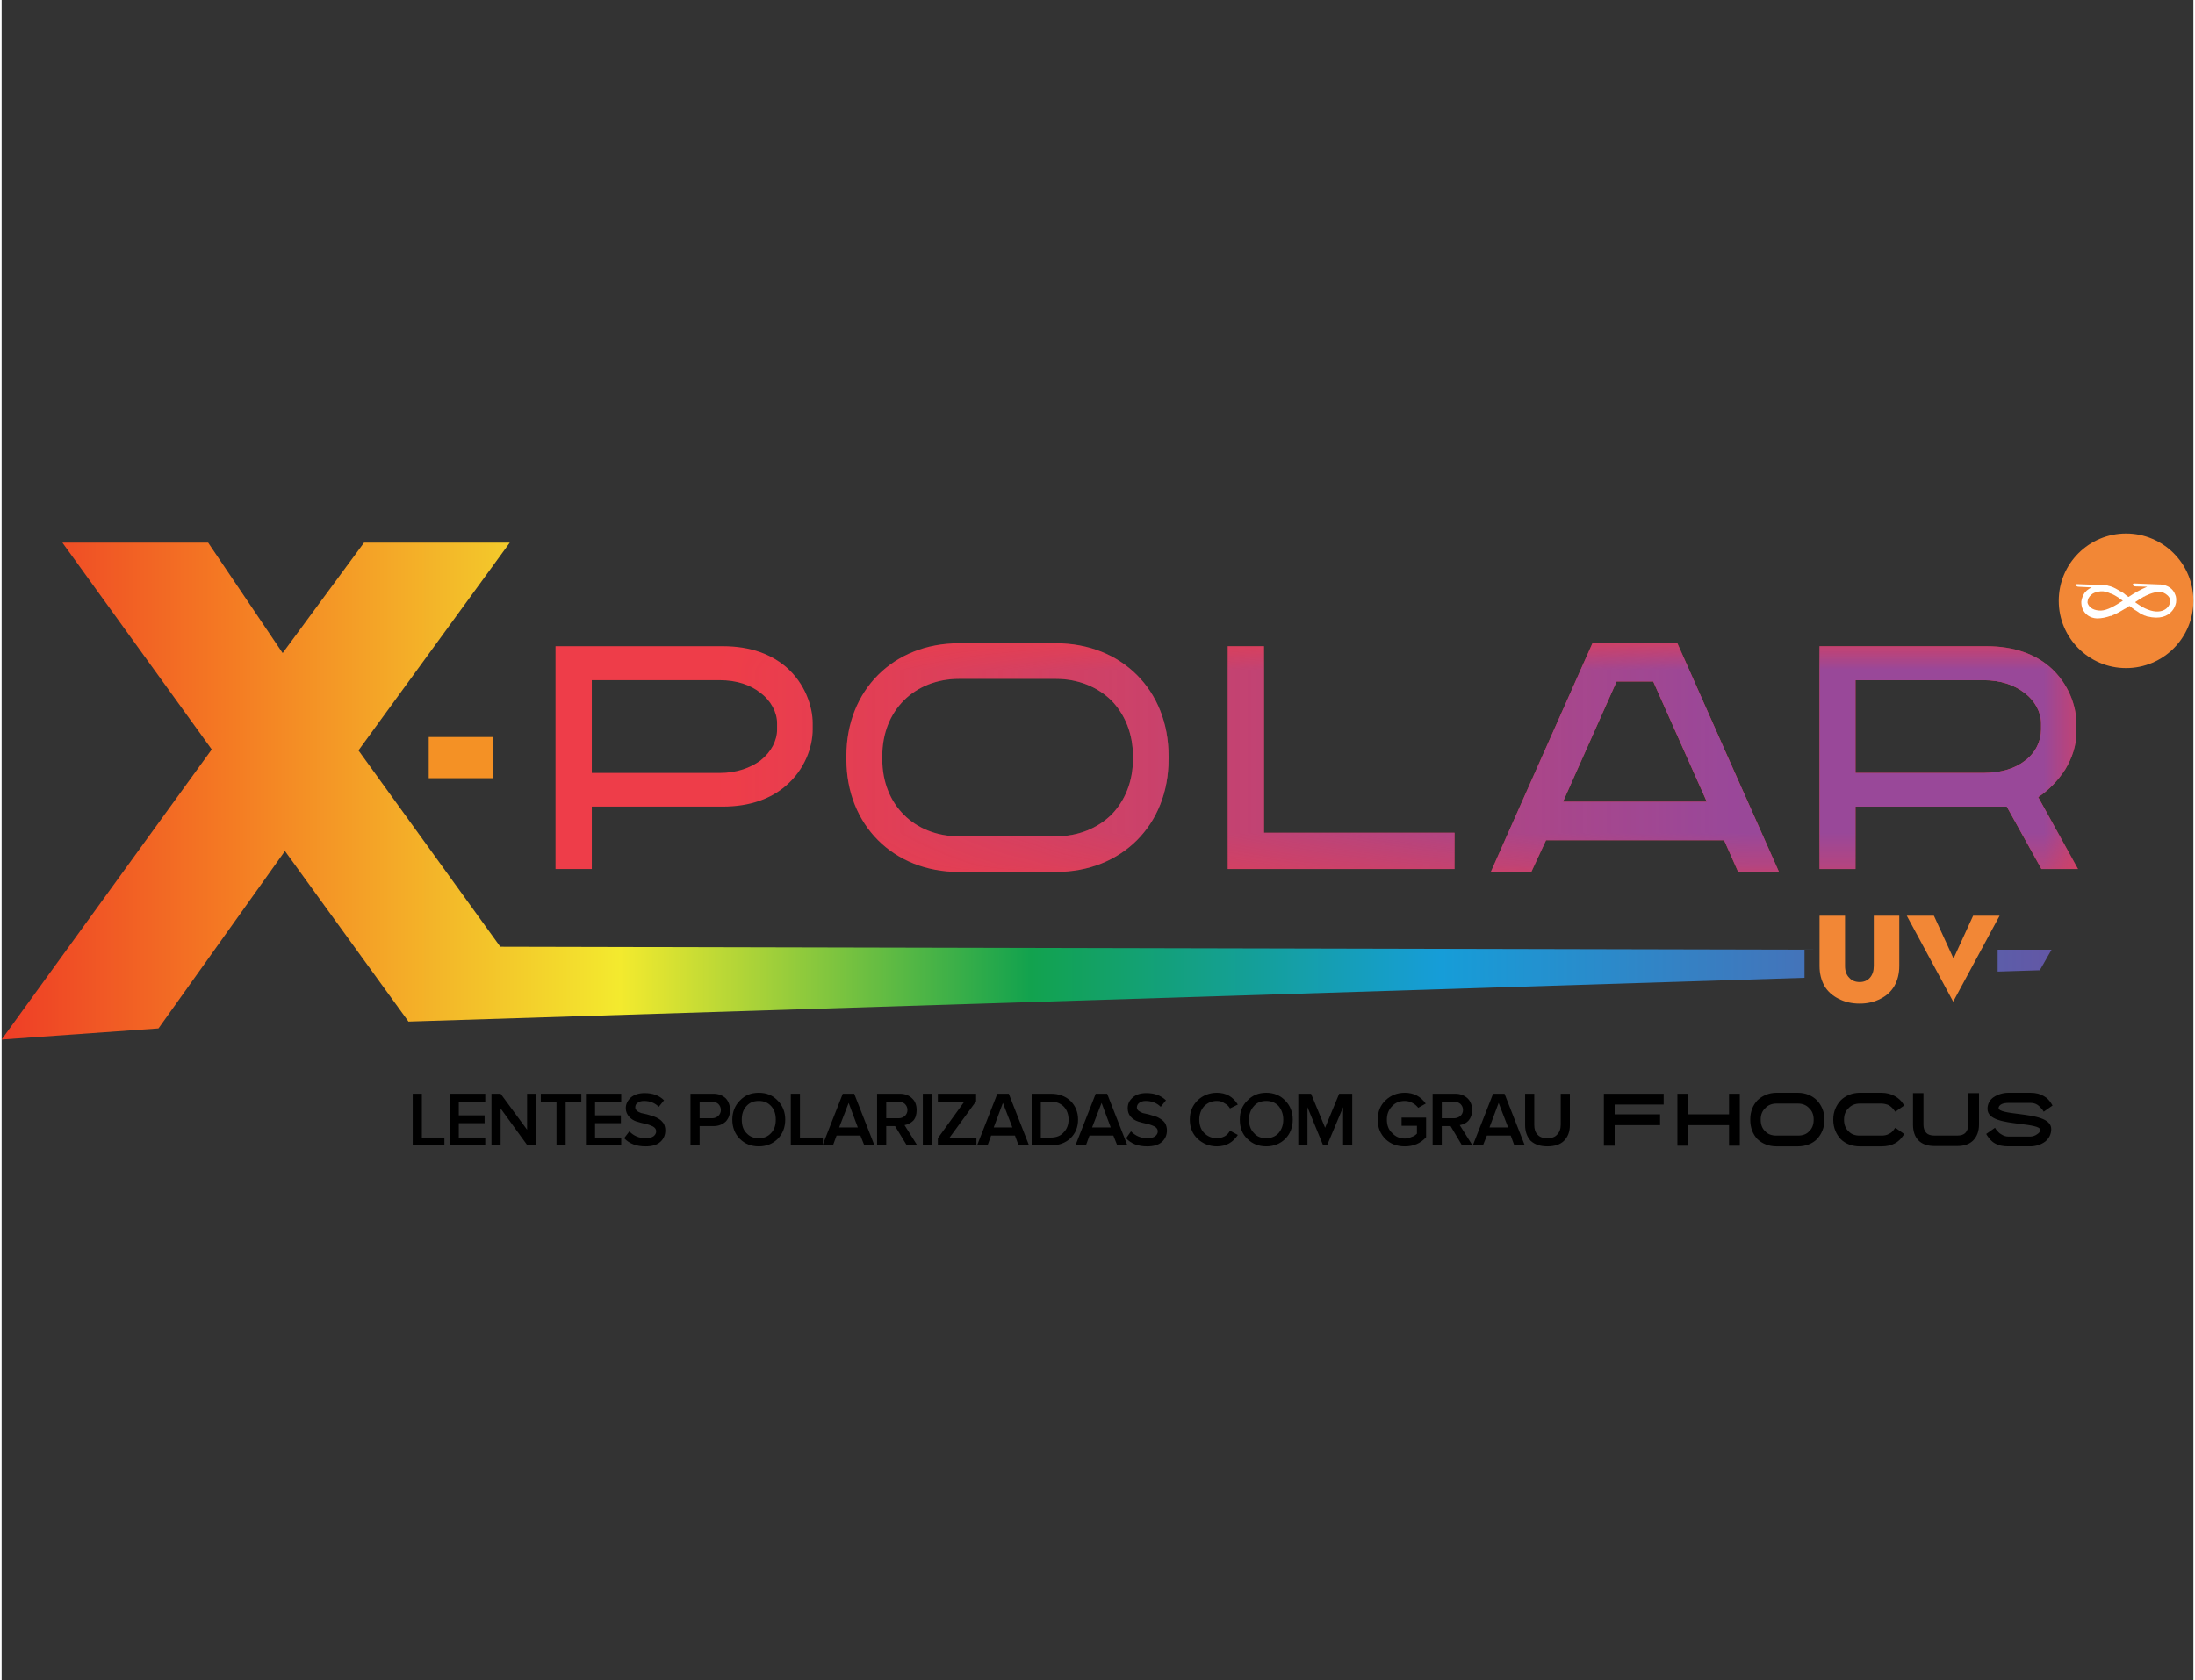 <?xml version="1.0" encoding="UTF-8"?>
<!DOCTYPE svg PUBLIC "-//W3C//DTD SVG 1.1//EN" "http://www.w3.org/Graphics/SVG/1.1/DTD/svg11.dtd">
<!-- Creator: CorelDRAW -->
<svg xmlns="http://www.w3.org/2000/svg" xml:space="preserve" width="542px" height="415px" version="1.1" style="shape-rendering:geometricPrecision; text-rendering:geometricPrecision; image-rendering:optimizeQuality; fill-rule:evenodd; clip-rule:evenodd"
viewBox="0 0 67.07 51.43"
 xmlns:xlink="http://www.w3.org/1999/xlink"
 xmlns:xodm="http://www.corel.com/coreldraw/odm/2003">
 <rect x="0" y="0" width="67.07" height="51.43" fill="#333333" stroke="none"/>
 <defs>
  <style type="text/css">
   <![CDATA[
    .fil5 {fill:#F28736}
    .fil3 {fill:#F49125}
    .fil6 {fill:white}
    .fil1 {fill:#EE3D49;fill-rule:nonzero}
    .fil7 {fill:#F28736;fill-rule:nonzero}
    .fil4 {fill:#994899;fill-rule:nonzero}
    .fil8 {fill:black;fill-rule:nonzero}
    .fil0 {fill:white;fill-opacity:0}
    .fil2 {fill:url(#id2)}
   ]]>
  </style>
    <mask id="id0">
  <linearGradient id="id1" gradientUnits="userSpaceOnUse" x1="52.85" y1="25.3" x2="22.23" y2="25.3">
   <stop offset="0" style="stop-opacity:1; stop-color:white"/>
   <stop offset="1" style="stop-opacity:0; stop-color:white"/>
  </linearGradient>
     <rect style="fill:url(#id1)" x="16.95" y="19.69" width="46.59" height="7"/>
    </mask>
  <linearGradient id="id2" gradientUnits="userSpaceOnUse" x1="0" y1="24.21" x2="62.73" y2="24.21">
   <stop offset="0" style="stop-opacity:1; stop-color:#EE3D26"/>
   <stop offset="0.11" style="stop-opacity:1; stop-color:#F47A23"/>
   <stop offset="0.302" style="stop-opacity:1; stop-color:#F3EA2E"/>
   <stop offset="0.502" style="stop-opacity:1; stop-color:#12A24E"/>
   <stop offset="0.702" style="stop-opacity:1; stop-color:#169DD8"/>
   <stop offset="1" style="stop-opacity:1; stop-color:#6357A5"/>
  </linearGradient>
 </defs>
 <g id="Layer_x0020_1">
  <polygon class="fil0" points="0,0 67.07,0 67.07,51.43 0,51.43 "/>
  <g id="Xpolar.cdr">
   <path class="fil1" d="M60.65 23.66c0.56,0 0.98,-0.15 1.26,-0.37 0.34,-0.25 0.5,-0.62 0.5,-0.96l0 -0.19c0,-0.33 -0.18,-0.69 -0.52,-0.94 -0.3,-0.23 -0.71,-0.38 -1.24,-0.38l-3.92 0 0 2.84 3.92 0zm-7.94 2.06l-5.45 0 -0.45 0.97 -1.24 0c1.04,-2.33 2.07,-4.67 3.11,-7l2.6 0c1.03,2.33 2.07,4.67 3.11,7l-1.25 0 -0.43 -0.97zm-0.53 -1.18l-1.64 -3.68 -1.12 0 -1.64 3.68 4.4 0zm-14.58 -4.76l1.03 0 0 5.71 5.83 0 0 1.11 -6.94 0 0 -6.82 0.08 0zm-5.34 5.82c0.69,0 1.28,-0.25 1.7,-0.66 0.41,-0.42 0.66,-1.01 0.66,-1.7l0 -0.1c0,-0.69 -0.25,-1.28 -0.66,-1.7 -0.42,-0.41 -1.01,-0.66 -1.7,-0.66l-2.96 0c-0.69,0 -1.28,0.25 -1.69,0.66 -0.42,0.42 -0.66,1.01 -0.66,1.7l0 0.1c0,0.69 0.24,1.28 0.66,1.7 0.41,0.41 1,0.66 1.69,0.66l2.96 0zm-6.41 -2.36l0 -0.1c0,-1.01 0.36,-1.87 0.97,-2.48 0.61,-0.61 1.47,-0.97 2.48,-0.97l2.96 0c1.01,0 1.87,0.36 2.48,0.97 0.61,0.61 0.97,1.47 0.97,2.48l0 0.1c0,1.01 -0.36,1.87 -0.97,2.48 -0.61,0.61 -1.47,0.97 -2.48,0.97l-2.96 0c-1.01,0 -1.87,-0.36 -2.48,-0.97 -0.61,-0.61 -0.97,-1.47 -0.97,-2.48zm-3.88 0.42c0.53,0 0.95,-0.16 1.25,-0.38 0.33,-0.26 0.51,-0.61 0.51,-0.95l0 -0.19c0,-0.33 -0.18,-0.69 -0.52,-0.94 -0.29,-0.23 -0.71,-0.38 -1.24,-0.38l-3.91 0 0 2.84 3.91 0zm-4.94 -3.88l5.04 0c0.87,0 1.49,0.26 1.93,0.63 0.59,0.51 0.82,1.22 0.82,1.73l0 0.19c0,0.53 -0.24,1.23 -0.83,1.73 -0.43,0.37 -1.06,0.63 -1.92,0.63l-4.01 0 0 1.91 -1.11 0 0 -6.82 0.08 0zm38.67 0l5.04 0c0.87,0 1.5,0.26 1.93,0.63 0.59,0.51 0.82,1.22 0.82,1.73l0 0.29c0,0.38 -0.13,0.77 -0.34,1.12 -0.22,0.34 -0.51,0.64 -0.83,0.85l1.22 2.2 -1.12 0 -1.06 -1.91 -4.63 0 0 1.91 -1.1 0 0 -6.82 0.07 0z"/>
   <path class="fil2" d="M0 31.82l6.43 -8.88 -4.57 -6.33 4.46 0 2.28 3.38 2.49 -3.38 4.46 0 -4.63 6.36 4.34 6.01 39.91 0.09 0 0.86 -42.72 1.34 -3.78 -5.22 -3.87 5.43 -4.8 0.34zm61.08 -2.75l1.65 0 -0.36 0.63 -1.29 0.04 0 -0.67z"/>
   <rect class="fil3" x="13.07" y="22.56" width="1.97" height="1.26"/>
   <path class="fil4" style="mask:url(#id0)" d="M60.65 23.66c0.56,0 0.98,-0.15 1.26,-0.37 0.34,-0.25 0.5,-0.62 0.5,-0.96l0 -0.19c0,-0.33 -0.18,-0.69 -0.52,-0.94 -0.3,-0.23 -0.71,-0.38 -1.24,-0.38l-3.92 0 0 2.84 3.92 0zm-7.94 2.06l-5.45 0 -0.45 0.97 -1.24 0c1.04,-2.33 2.07,-4.67 3.11,-7l2.6 0c1.03,2.33 2.07,4.67 3.11,7l-1.25 0 -0.43 -0.97zm-0.53 -1.18l-1.64 -3.68 -1.12 0 -1.64 3.68 4.4 0zm-14.58 -4.76l1.03 0 0 5.71 5.83 0 0 1.11 -6.94 0 0 -6.82 0.08 0zm-5.34 5.82c0.69,0 1.28,-0.25 1.7,-0.66 0.41,-0.42 0.66,-1.01 0.66,-1.7l0 -0.1c0,-0.69 -0.25,-1.28 -0.66,-1.7 -0.42,-0.41 -1.01,-0.66 -1.7,-0.66l-2.96 0c-0.69,0 -1.28,0.25 -1.69,0.66 -0.42,0.42 -0.66,1.01 -0.66,1.7l0 0.1c0,0.69 0.24,1.28 0.66,1.7 0.41,0.41 1,0.66 1.69,0.66l2.96 0zm-6.41 -2.36l0 -0.1c0,-1.01 0.36,-1.87 0.97,-2.48 0.61,-0.61 1.47,-0.97 2.48,-0.97l2.96 0c1.01,0 1.87,0.36 2.48,0.97 0.61,0.61 0.97,1.47 0.97,2.48l0 0.1c0,1.01 -0.36,1.87 -0.97,2.48 -0.61,0.61 -1.47,0.97 -2.48,0.97l-2.96 0c-1.01,0 -1.87,-0.36 -2.48,-0.97 -0.61,-0.61 -0.97,-1.47 -0.97,-2.48zm-3.88 0.42c0.53,0 0.95,-0.16 1.25,-0.38 0.33,-0.26 0.51,-0.61 0.51,-0.95l0 -0.19c0,-0.33 -0.18,-0.69 -0.52,-0.94 -0.29,-0.23 -0.71,-0.38 -1.24,-0.38l-3.91 0 0 2.84 3.91 0zm-4.94 -3.88l5.04 0c0.87,0 1.49,0.26 1.93,0.63 0.59,0.51 0.82,1.22 0.82,1.73l0 0.19c0,0.53 -0.24,1.23 -0.83,1.73 -0.43,0.37 -1.06,0.63 -1.92,0.63l-4.01 0 0 1.91 -1.11 0 0 -6.82 0.08 0zm38.67 0l5.04 0c0.87,0 1.5,0.26 1.93,0.63 0.59,0.51 0.82,1.22 0.82,1.73l0 0.29c0,0.38 -0.13,0.77 -0.34,1.12 -0.22,0.34 -0.51,0.64 -0.83,0.85l1.22 2.2 -1.12 0 -1.06 -1.91 -4.63 0 0 1.91 -1.1 0 0 -6.82 0.07 0z"/>
   <g>
    <circle class="fil5" cx="65.01" cy="18.39" r="2.06"/>
    <path class="fil6" d="M64.32 17.91l0 0 -0.81 -0.03c-0.06,0 -0.04,0.08 0.05,0.08l0.4 0.02c-0.11,0.05 -0.2,0.12 -0.25,0.22 -0.04,0.07 -0.06,0.15 -0.07,0.22 0,0.07 0.01,0.15 0.04,0.22 0.07,0.16 0.22,0.28 0.44,0.29 0.14,0 0.28,-0.03 0.42,-0.08l0 0.01c0.03,-0.02 0.06,-0.03 0.09,-0.04 0.09,-0.04 0.17,-0.08 0.25,-0.13 0.03,-0.02 0.07,-0.04 0.1,-0.06l0.01 0c0.04,-0.03 0.08,-0.06 0.12,-0.08l0.01 0 0 0 0 0 0 0 0 0 0 0 0 0 0.01 0.01 0 0 0 0 0 0 0 0 0 0 0 0 0 0 0.01 0 0 0.01 0 0 0 0 0 0 0 0 0 0 0.01 0 0 0 0 0 0 0 0 0.01 0 0 0.01 0 0 0 0 0 0 0 0 0 0 0 0 0 0 0.01 0.01 0 0 0 0 0 0 0 0 0 0 0 0 0 0.01 0 0 0 0 0.01 0 0 0 0 0 0 0.01 0 0 0 0 0 0 0 0 0.01 0 0 0 0 0.01 0 0 0 0 0 0 0 0 0 0 0 0 0 0.01 0.01 0 0 0 0 0 0 0 0 0 0 0 0 0.01 0 0 0 0 0.01 0 0 0 0 0 0 0.01 0 0 0 0 0 0 0.01 0 0 0 0 0.01 0 0 0 0 0 0 0 0 0 0 0 0 0 0.01 0.01 0 0 0 0 0 0 0 0 0 0 0 0 0 0 0.01 0 0 0.01 0 0 0 0 0 0 0 0 0.01 0 0 0 0 0 0 0 0 0 0 0.01 0 0 0.01 0 0 0 0 0 0.01 0 0 0.01 0 0 0 0 0 0 0 0 0 0 0.01 0 0 0 0 0c0.03,0.02 0.06,0.04 0.09,0.06 0.05,0.04 0.11,0.07 0.16,0.09l0 0 0 0 0.01 0 0 0 0 0 0 0 0 0 0 0 0 0.01 0.01 0 0 0 0 0 0 0 0 0 0 0 0.01 0 0 0c0.03,0.01 0.05,0.02 0.08,0.03l0 0 0 0 0 0 0 0 0.01 0 0 0c0.36,0.09 0.61,0 0.75,-0.17 0.06,-0.07 0.1,-0.16 0.12,-0.25 0.01,-0.09 0.01,-0.18 -0.03,-0.26 -0.06,-0.16 -0.21,-0.28 -0.45,-0.3l0 0 0 0 -0.01 0c-0.01,0 -0.02,0 -0.03,0l-0.76 -0.03c-0.07,0 -0.05,0.09 0.04,0.09l0.36 0.01c-0.2,0.08 -0.39,0.19 -0.57,0.31l-0.01 0 0 0 0 0c-0.05,-0.03 -0.09,-0.07 -0.14,-0.11 -0.04,-0.03 -0.09,-0.06 -0.14,-0.08 -0.01,-0.01 -0.02,-0.02 -0.03,-0.02 -0.1,-0.06 -0.2,-0.11 -0.31,-0.13 -0.01,-0.01 -0.03,-0.01 -0.04,-0.01 0,0 -0.01,0 -0.01,0 -0.01,0 -0.01,-0.01 -0.02,-0.01l0 0 0 0c-0.02,0 -0.05,0 -0.07,0zm2.04 0.44c-0.03,-0.09 -0.1,-0.16 -0.21,-0.21 -0.18,-0.05 -0.36,0.01 -0.55,0.1l-0.01 0.01 0 0c-0.01,0.01 -0.02,0.01 -0.03,0.01 -0.09,0.05 -0.18,0.11 -0.27,0.17 0,0.01 0.01,0.01 0.02,0.02 0.14,0.1 0.26,0.17 0.37,0.21l0 0c0.46,0.18 0.71,-0.09 0.68,-0.31zm-2.52 0.13c0,0 0,0.01 0.01,0.02 0.05,0.11 0.18,0.19 0.39,0.19 0.2,-0.01 0.42,-0.14 0.67,-0.3l0 0 0 0 0 0 0 0 0 0 0 0 -0.01 -0.01 0 0 0 0 0 0c-0.01,-0.01 -0.03,-0.02 -0.05,-0.03 -0.02,-0.02 -0.04,-0.03 -0.06,-0.05 -0.08,-0.05 -0.16,-0.1 -0.24,-0.13l-0.01 0 0 0c-0.08,-0.04 -0.16,-0.06 -0.23,-0.07 -0.02,0 -0.05,0 -0.08,0 -0.09,0.01 -0.17,0.03 -0.24,0.07 -0.07,0.05 -0.13,0.11 -0.15,0.2 0,0.02 -0.01,0.03 -0.01,0.06 0,0.01 0,0.03 0.01,0.05z"/>
   </g>
   <path class="fil7" d="M56.41 29.57c0,0.15 0.04,0.27 0.13,0.36 0.08,0.09 0.19,0.13 0.32,0.13 0.12,0 0.23,-0.04 0.31,-0.13 0.08,-0.09 0.12,-0.21 0.12,-0.36l0 -1.54 0.78 0 0 1.54c0,0.23 -0.05,0.43 -0.15,0.61 -0.1,0.17 -0.24,0.3 -0.42,0.39 -0.19,0.1 -0.4,0.15 -0.64,0.15 -0.25,0 -0.46,-0.05 -0.65,-0.15 -0.18,-0.09 -0.33,-0.22 -0.43,-0.39 -0.1,-0.18 -0.15,-0.38 -0.15,-0.61l0 -1.54 0.78 0 0 1.54zm1.89 -1.54l0.83 0 0.6 1.31 0.6 -1.31 0.81 0 -1.42 2.63 -1.42 -2.63z"/>
   <g>
    <polygon class="fil8" points="13.55,35.06 12.58,35.06 12.58,33.48 12.86,33.48 12.86,34.82 13.55,34.82 "/>
    <polygon id="_1" class="fil8" points="14.8,35.06 13.71,35.06 13.71,33.48 14.8,33.48 14.8,33.72 13.99,33.72 13.99,34.14 14.78,34.14 14.78,34.38 13.99,34.38 13.99,34.82 14.8,34.82 "/>
    <polygon id="_2" class="fil8" points="16.36,35.06 16.09,35.06 15.27,33.93 15.27,35.06 14.99,35.06 14.99,33.48 15.27,33.48 16.08,34.58 16.08,33.48 16.36,33.48 "/>
    <polygon id="_3" class="fil8" points="17.26,35.06 16.98,35.06 16.98,33.72 16.5,33.72 16.5,33.48 17.74,33.48 17.74,33.72 17.26,33.72 "/>
    <polygon id="_4" class="fil8" points="18.96,35.06 17.88,35.06 17.88,33.48 18.96,33.48 18.96,33.72 18.16,33.72 18.16,34.14 18.95,34.14 18.95,34.38 18.16,34.38 18.16,34.82 18.96,34.82 "/>
    <path id="_5" class="fil8" d="M19.7 35.09c-0.27,0 -0.49,-0.08 -0.65,-0.25l0.16 -0.21c0.13,0.14 0.3,0.21 0.5,0.21 0.11,0 0.18,-0.02 0.24,-0.06 0.05,-0.04 0.08,-0.09 0.08,-0.15 0,-0.06 -0.03,-0.11 -0.1,-0.15 -0.06,-0.03 -0.14,-0.06 -0.23,-0.08 -0.09,-0.02 -0.18,-0.04 -0.27,-0.07 -0.09,-0.03 -0.17,-0.08 -0.23,-0.15 -0.06,-0.07 -0.1,-0.15 -0.1,-0.26 0,-0.13 0.06,-0.24 0.16,-0.33 0.11,-0.09 0.25,-0.13 0.42,-0.13 0.24,0 0.44,0.07 0.59,0.22l-0.16 0.2c-0.12,-0.12 -0.27,-0.18 -0.45,-0.18 -0.09,0 -0.15,0.02 -0.2,0.06 -0.05,0.03 -0.07,0.08 -0.07,0.14 0,0.04 0.02,0.07 0.05,0.1 0.03,0.03 0.08,0.05 0.13,0.07 0.06,0.01 0.12,0.03 0.18,0.04 0.07,0.02 0.13,0.04 0.2,0.06 0.06,0.02 0.12,0.05 0.18,0.09 0.05,0.03 0.09,0.08 0.13,0.13 0.03,0.06 0.05,0.13 0.05,0.21 0,0.14 -0.05,0.26 -0.15,0.35 -0.11,0.1 -0.26,0.14 -0.46,0.14z"/>
    <path id="_6" class="fil8" d="M21.36 35.06l-0.28 0 0 -1.58 0.7 0c0.16,0 0.28,0.05 0.38,0.14 0.09,0.1 0.13,0.22 0.13,0.36 0,0.14 -0.04,0.25 -0.13,0.35 -0.1,0.09 -0.22,0.14 -0.38,0.14l-0.42 0 0 0.59zm0.38 -0.83c0.08,0 0.14,-0.03 0.19,-0.07 0.05,-0.05 0.08,-0.11 0.08,-0.18 0,-0.08 -0.03,-0.14 -0.08,-0.19 -0.05,-0.04 -0.11,-0.07 -0.19,-0.07l-0.38 0 0 0.51 0.38 0z"/>
    <path id="_7" class="fil8" d="M23.75 34.86c-0.15,0.15 -0.34,0.23 -0.58,0.23 -0.24,0 -0.43,-0.08 -0.58,-0.23 -0.15,-0.15 -0.23,-0.35 -0.23,-0.59 0,-0.23 0.08,-0.43 0.23,-0.58 0.15,-0.16 0.34,-0.24 0.58,-0.24 0.24,0 0.43,0.08 0.58,0.24 0.15,0.15 0.23,0.35 0.23,0.58 0,0.24 -0.08,0.44 -0.23,0.59zm-0.58 -0.02c0.16,0 0.28,-0.05 0.38,-0.16 0.1,-0.11 0.14,-0.24 0.14,-0.41 0,-0.16 -0.04,-0.3 -0.14,-0.41 -0.1,-0.11 -0.22,-0.16 -0.38,-0.16 -0.16,0 -0.28,0.05 -0.38,0.16 -0.1,0.11 -0.14,0.25 -0.14,0.41 0,0.17 0.04,0.31 0.14,0.41 0.1,0.11 0.22,0.16 0.38,0.16z"/>
    <polygon id="_8" class="fil8" points="25.13,35.06 24.15,35.06 24.15,33.48 24.43,33.48 24.43,34.82 25.13,34.82 "/>
    <path id="_9" class="fil8" d="M26.71 35.06l-0.31 0 -0.12 -0.3 -0.73 0 -0.11 0.3 -0.32 0 0.62 -1.58 0.35 0 0.62 1.58zm-0.51 -0.55l-0.28 -0.75 -0.29 0.75 0.57 0z"/>
    <path id="_10" class="fil8" d="M28.02 35.06l-0.32 0 -0.36 -0.59 -0.27 0 0 0.59 -0.28 0 0 -1.58 0.7 0c0.15,0 0.28,0.05 0.37,0.14 0.1,0.09 0.14,0.21 0.14,0.36 0,0.13 -0.03,0.24 -0.1,0.32 -0.08,0.08 -0.17,0.12 -0.27,0.14l0.39 0.62zm-0.57 -0.83c0.08,0 0.14,-0.03 0.19,-0.07 0.05,-0.05 0.08,-0.11 0.08,-0.18 0,-0.08 -0.03,-0.14 -0.08,-0.19 -0.05,-0.04 -0.11,-0.07 -0.19,-0.07l-0.38 0 0 0.51 0.38 0z"/>
    <polygon id="_11" class="fil8" points="28.47,35.06 28.19,35.06 28.19,33.48 28.47,33.48 "/>
    <polygon id="_12" class="fil8" points="29.83,35.06 28.65,35.06 28.65,34.84 29.46,33.72 28.65,33.72 28.65,33.48 29.82,33.48 29.82,33.71 29.01,34.82 29.83,34.82 "/>
    <path id="_13" class="fil8" d="M31.44 35.06l-0.32 0 -0.11 -0.3 -0.73 0 -0.11 0.3 -0.32 0 0.62 -1.58 0.35 0 0.62 1.58zm-0.51 -0.55l-0.29 -0.75 -0.28 0.75 0.57 0z"/>
    <path id="_14" class="fil8" d="M32.11 35.06l-0.59 0 0 -1.58 0.59 0c0.24,0 0.44,0.07 0.6,0.22 0.15,0.15 0.23,0.34 0.23,0.57 0,0.24 -0.08,0.42 -0.23,0.57 -0.16,0.15 -0.36,0.22 -0.6,0.22zm0 -0.24c0.16,0 0.3,-0.05 0.39,-0.16 0.1,-0.1 0.15,-0.23 0.15,-0.39 0,-0.16 -0.05,-0.29 -0.14,-0.39 -0.1,-0.1 -0.23,-0.16 -0.4,-0.16l-0.31 0 0 1.1 0.31 0z"/>
    <path id="_15" class="fil8" d="M34.45 35.06l-0.31 0 -0.12 -0.3 -0.73 0 -0.11 0.3 -0.32 0 0.62 -1.58 0.35 0 0.62 1.58zm-0.51 -0.55l-0.28 -0.75 -0.29 0.75 0.57 0z"/>
    <path id="_16" class="fil8" d="M35.05 35.09c-0.27,0 -0.49,-0.08 -0.64,-0.25l0.15 -0.21c0.14,0.14 0.3,0.21 0.5,0.21 0.11,0 0.19,-0.02 0.24,-0.06 0.05,-0.04 0.08,-0.09 0.08,-0.15 0,-0.06 -0.03,-0.11 -0.1,-0.15 -0.06,-0.03 -0.14,-0.06 -0.23,-0.08 -0.09,-0.02 -0.18,-0.04 -0.27,-0.07 -0.09,-0.03 -0.17,-0.08 -0.23,-0.15 -0.06,-0.07 -0.09,-0.15 -0.09,-0.26 0,-0.13 0.05,-0.24 0.16,-0.33 0.1,-0.09 0.24,-0.13 0.41,-0.13 0.25,0 0.44,0.07 0.6,0.22l-0.16 0.2c-0.12,-0.12 -0.28,-0.18 -0.46,-0.18 -0.08,0 -0.15,0.02 -0.2,0.06 -0.04,0.03 -0.07,0.08 -0.07,0.14 0,0.04 0.02,0.07 0.05,0.1 0.04,0.03 0.08,0.05 0.13,0.07 0.06,0.01 0.12,0.03 0.18,0.04 0.07,0.02 0.13,0.04 0.2,0.06 0.07,0.02 0.12,0.05 0.18,0.09 0.05,0.03 0.1,0.08 0.13,0.13 0.03,0.06 0.05,0.13 0.05,0.21 0,0.14 -0.05,0.26 -0.15,0.35 -0.11,0.1 -0.26,0.14 -0.46,0.14z"/>
    <path id="_17" class="fil8" d="M37.19 35.09c-0.23,0 -0.43,-0.08 -0.59,-0.23 -0.16,-0.15 -0.24,-0.35 -0.24,-0.59 0,-0.24 0.08,-0.43 0.24,-0.59 0.16,-0.15 0.36,-0.23 0.59,-0.23 0.28,0 0.49,0.12 0.64,0.36l-0.24 0.12c-0.04,-0.07 -0.09,-0.12 -0.17,-0.16 -0.07,-0.05 -0.14,-0.07 -0.23,-0.07 -0.15,0 -0.28,0.05 -0.39,0.16 -0.1,0.11 -0.15,0.25 -0.15,0.41 0,0.17 0.05,0.31 0.15,0.41 0.11,0.11 0.24,0.16 0.39,0.16 0.09,0 0.16,-0.02 0.24,-0.06 0.07,-0.04 0.12,-0.1 0.16,-0.17l0.24 0.13c-0.15,0.23 -0.36,0.35 -0.64,0.35z"/>
    <path id="_18" class="fil8" d="M39.28 34.86c-0.15,0.15 -0.35,0.23 -0.58,0.23 -0.24,0 -0.43,-0.08 -0.58,-0.23 -0.16,-0.15 -0.23,-0.35 -0.23,-0.59 0,-0.23 0.07,-0.43 0.23,-0.58 0.15,-0.16 0.34,-0.24 0.58,-0.24 0.23,0 0.43,0.08 0.58,0.24 0.15,0.15 0.23,0.35 0.23,0.58 0,0.24 -0.08,0.44 -0.23,0.59zm-0.58 -0.02c0.15,0 0.28,-0.05 0.38,-0.16 0.09,-0.11 0.14,-0.24 0.14,-0.41 0,-0.16 -0.05,-0.3 -0.14,-0.41 -0.1,-0.11 -0.23,-0.16 -0.38,-0.16 -0.16,0 -0.29,0.05 -0.38,0.16 -0.1,0.11 -0.15,0.25 -0.15,0.41 0,0.17 0.05,0.31 0.15,0.41 0.09,0.11 0.22,0.16 0.38,0.16z"/>
    <polygon id="_19" class="fil8" points="41.33,35.06 41.05,35.06 41.05,33.89 40.56,35.06 40.44,35.06 39.96,33.89 39.96,35.06 39.68,35.06 39.68,33.48 40.07,33.48 40.5,34.52 40.93,33.48 41.33,33.48 "/>
    <path id="_20" class="fil8" d="M42.94 35.09c-0.24,0 -0.43,-0.07 -0.59,-0.22 -0.16,-0.16 -0.24,-0.35 -0.24,-0.6 0,-0.24 0.08,-0.44 0.24,-0.59 0.16,-0.15 0.35,-0.23 0.59,-0.23 0.27,0 0.48,0.11 0.64,0.33l-0.23 0.13c-0.05,-0.06 -0.1,-0.11 -0.18,-0.15 -0.07,-0.04 -0.15,-0.06 -0.23,-0.06 -0.16,0 -0.29,0.05 -0.39,0.16 -0.11,0.11 -0.16,0.25 -0.16,0.41 0,0.17 0.05,0.31 0.16,0.41 0.1,0.11 0.23,0.17 0.39,0.17 0.07,0 0.14,-0.02 0.21,-0.05 0.07,-0.02 0.12,-0.06 0.16,-0.1l0 -0.24 -0.47 0 0 -0.25 0.75 0 0 0.6c-0.17,0.19 -0.39,0.28 -0.65,0.28z"/>
    <path id="_21" class="fil8" d="M45.01 35.06l-0.32 0 -0.35 -0.59 -0.27 0 0 0.59 -0.28 0 0 -1.58 0.69 0c0.16,0 0.28,0.05 0.38,0.14 0.09,0.09 0.14,0.21 0.14,0.36 0,0.13 -0.04,0.24 -0.11,0.32 -0.07,0.08 -0.16,0.12 -0.27,0.14l0.39 0.62zm-0.57 -0.83c0.08,0 0.15,-0.03 0.2,-0.07 0.05,-0.05 0.08,-0.11 0.08,-0.18 0,-0.08 -0.03,-0.14 -0.08,-0.19 -0.05,-0.04 -0.12,-0.07 -0.2,-0.07l-0.37 0 0 0.51 0.37 0z"/>
    <path id="_22" class="fil8" d="M46.61 35.06l-0.32 0 -0.11 -0.3 -0.73 0 -0.12 0.3 -0.31 0 0.62 -1.58 0.35 0 0.62 1.58zm-0.51 -0.55l-0.29 -0.75 -0.28 0.75 0.57 0z"/>
    <path id="_23" class="fil8" d="M47.3 35.09c-0.22,0 -0.39,-0.06 -0.51,-0.17 -0.11,-0.12 -0.17,-0.28 -0.17,-0.48l0 -0.96 0.28 0 0 0.95c0,0.13 0.03,0.23 0.1,0.3 0.07,0.08 0.17,0.11 0.3,0.11 0.13,0 0.23,-0.03 0.3,-0.11 0.07,-0.07 0.11,-0.17 0.11,-0.3l0 -0.95 0.28 0 0 0.96c0,0.2 -0.06,0.36 -0.18,0.48 -0.11,0.11 -0.28,0.17 -0.51,0.17z"/>
    <path class="fil8" d="M52.86 34.44l-1.25 0 0 0.63 -0.33 0 0 -1.59 0.33 0 0 0.63 1.25 0 0 -0.63 0.33 0 0 1.59 -0.33 0 0 -0.63zm-3.77 -0.96l1.77 0 0 0.33 -1.5 0 0 0.3 1.39 0 0 0.33 -1.39 0 0 0.63 -0.33 0 0 -1.59 0.06 0zm11.94 1.09c0.05,0.06 0.1,0.12 0.16,0.15 0.06,0.04 0.13,0.07 0.22,0.07l0.67 0c0.07,0 0.16,-0.03 0.22,-0.08 0.05,-0.03 0.08,-0.07 0.08,-0.13 0,-0.1 -0.31,-0.14 -0.64,-0.18 -0.46,-0.06 -0.97,-0.12 -0.97,-0.46 0,-0.15 0.07,-0.27 0.18,-0.35 0.13,-0.09 0.3,-0.14 0.46,-0.14l0.67 0c0.18,0 0.31,0.04 0.41,0.1 0.11,0.06 0.18,0.14 0.24,0.24l0.03 0.05 -0.27 0.19 -0.03 -0.05c-0.05,-0.06 -0.1,-0.12 -0.16,-0.16 -0.06,-0.04 -0.13,-0.06 -0.22,-0.06l-0.67 0c-0.07,0 -0.17,0.01 -0.23,0.05 -0.04,0.03 -0.07,0.06 -0.07,0.11 0,0.1 0.3,0.14 0.63,0.18 0.46,0.06 0.98,0.13 0.98,0.46 0,0.16 -0.07,0.29 -0.18,0.38 -0.13,0.1 -0.3,0.15 -0.46,0.15l-0.67 0c-0.18,0 -0.31,-0.03 -0.41,-0.09 -0.11,-0.06 -0.18,-0.15 -0.24,-0.24l-0.03 -0.05 0.27 -0.19 0.03 0.05zm-2.54 -0.15l0 -0.96 0.32 0 0 0.97c0,0.1 0.03,0.19 0.09,0.25 0.05,0.05 0.13,0.08 0.25,0.08l0.69 0c0.12,0 0.2,-0.03 0.25,-0.08 0.06,-0.06 0.09,-0.15 0.09,-0.25l0 -0.97 0.33 0 0 0.96c0,0.2 -0.06,0.37 -0.18,0.49 -0.11,0.11 -0.27,0.17 -0.49,0.17l-0.69 0c-0.22,0 -0.38,-0.06 -0.49,-0.17 -0.12,-0.12 -0.17,-0.29 -0.17,-0.49zm-2.44 -0.14l0 -0.02c0,-0.23 0.09,-0.43 0.23,-0.58 0.14,-0.14 0.35,-0.23 0.58,-0.23l0.66 0c0.17,0 0.3,0.04 0.41,0.1 0.11,0.06 0.2,0.14 0.26,0.24l0.03 0.05 -0.27 0.19 -0.04 -0.05c-0.04,-0.06 -0.1,-0.11 -0.16,-0.15 -0.07,-0.03 -0.15,-0.05 -0.23,-0.05l-0.66 0c-0.14,0 -0.26,0.05 -0.34,0.14 -0.09,0.08 -0.14,0.2 -0.14,0.34l0 0.02c0,0.15 0.05,0.27 0.14,0.35 0.08,0.09 0.2,0.13 0.34,0.13l0.66 0c0.08,0 0.16,-0.01 0.23,-0.05 0.07,-0.03 0.12,-0.08 0.16,-0.14l0.04 -0.05 0.27 0.19 -0.03 0.05c-0.06,0.09 -0.14,0.18 -0.26,0.24 -0.11,0.06 -0.24,0.09 -0.41,0.09l-0.66 0c-0.23,0 -0.44,-0.08 -0.58,-0.22 -0.14,-0.15 -0.23,-0.35 -0.23,-0.59zm-2.54 0l0 -0.02c0,-0.23 0.08,-0.43 0.22,-0.58l0 0c0.15,-0.14 0.35,-0.23 0.58,-0.23l0.66 0c0.23,0 0.44,0.09 0.58,0.23 0.14,0.15 0.23,0.35 0.23,0.58l0 0.02c0,0.24 -0.09,0.44 -0.23,0.59 -0.14,0.14 -0.35,0.22 -0.58,0.22l-0.66 0c-0.23,0 -0.43,-0.08 -0.58,-0.22 -0.14,-0.15 -0.22,-0.35 -0.22,-0.59zm1.46 0.48c0.14,0 0.26,-0.04 0.34,-0.13 0.09,-0.08 0.14,-0.2 0.14,-0.35l0 -0.02c0,-0.14 -0.05,-0.26 -0.14,-0.34 -0.08,-0.09 -0.2,-0.14 -0.34,-0.14l-0.66 0c-0.14,0 -0.26,0.05 -0.34,0.14l0 0c-0.09,0.08 -0.14,0.2 -0.14,0.34l0 0.02c0,0.15 0.05,0.27 0.14,0.35l0 0c0.08,0.09 0.2,0.13 0.34,0.13l0.66 0z"/>
   </g>
  </g>
 </g>
</svg>
